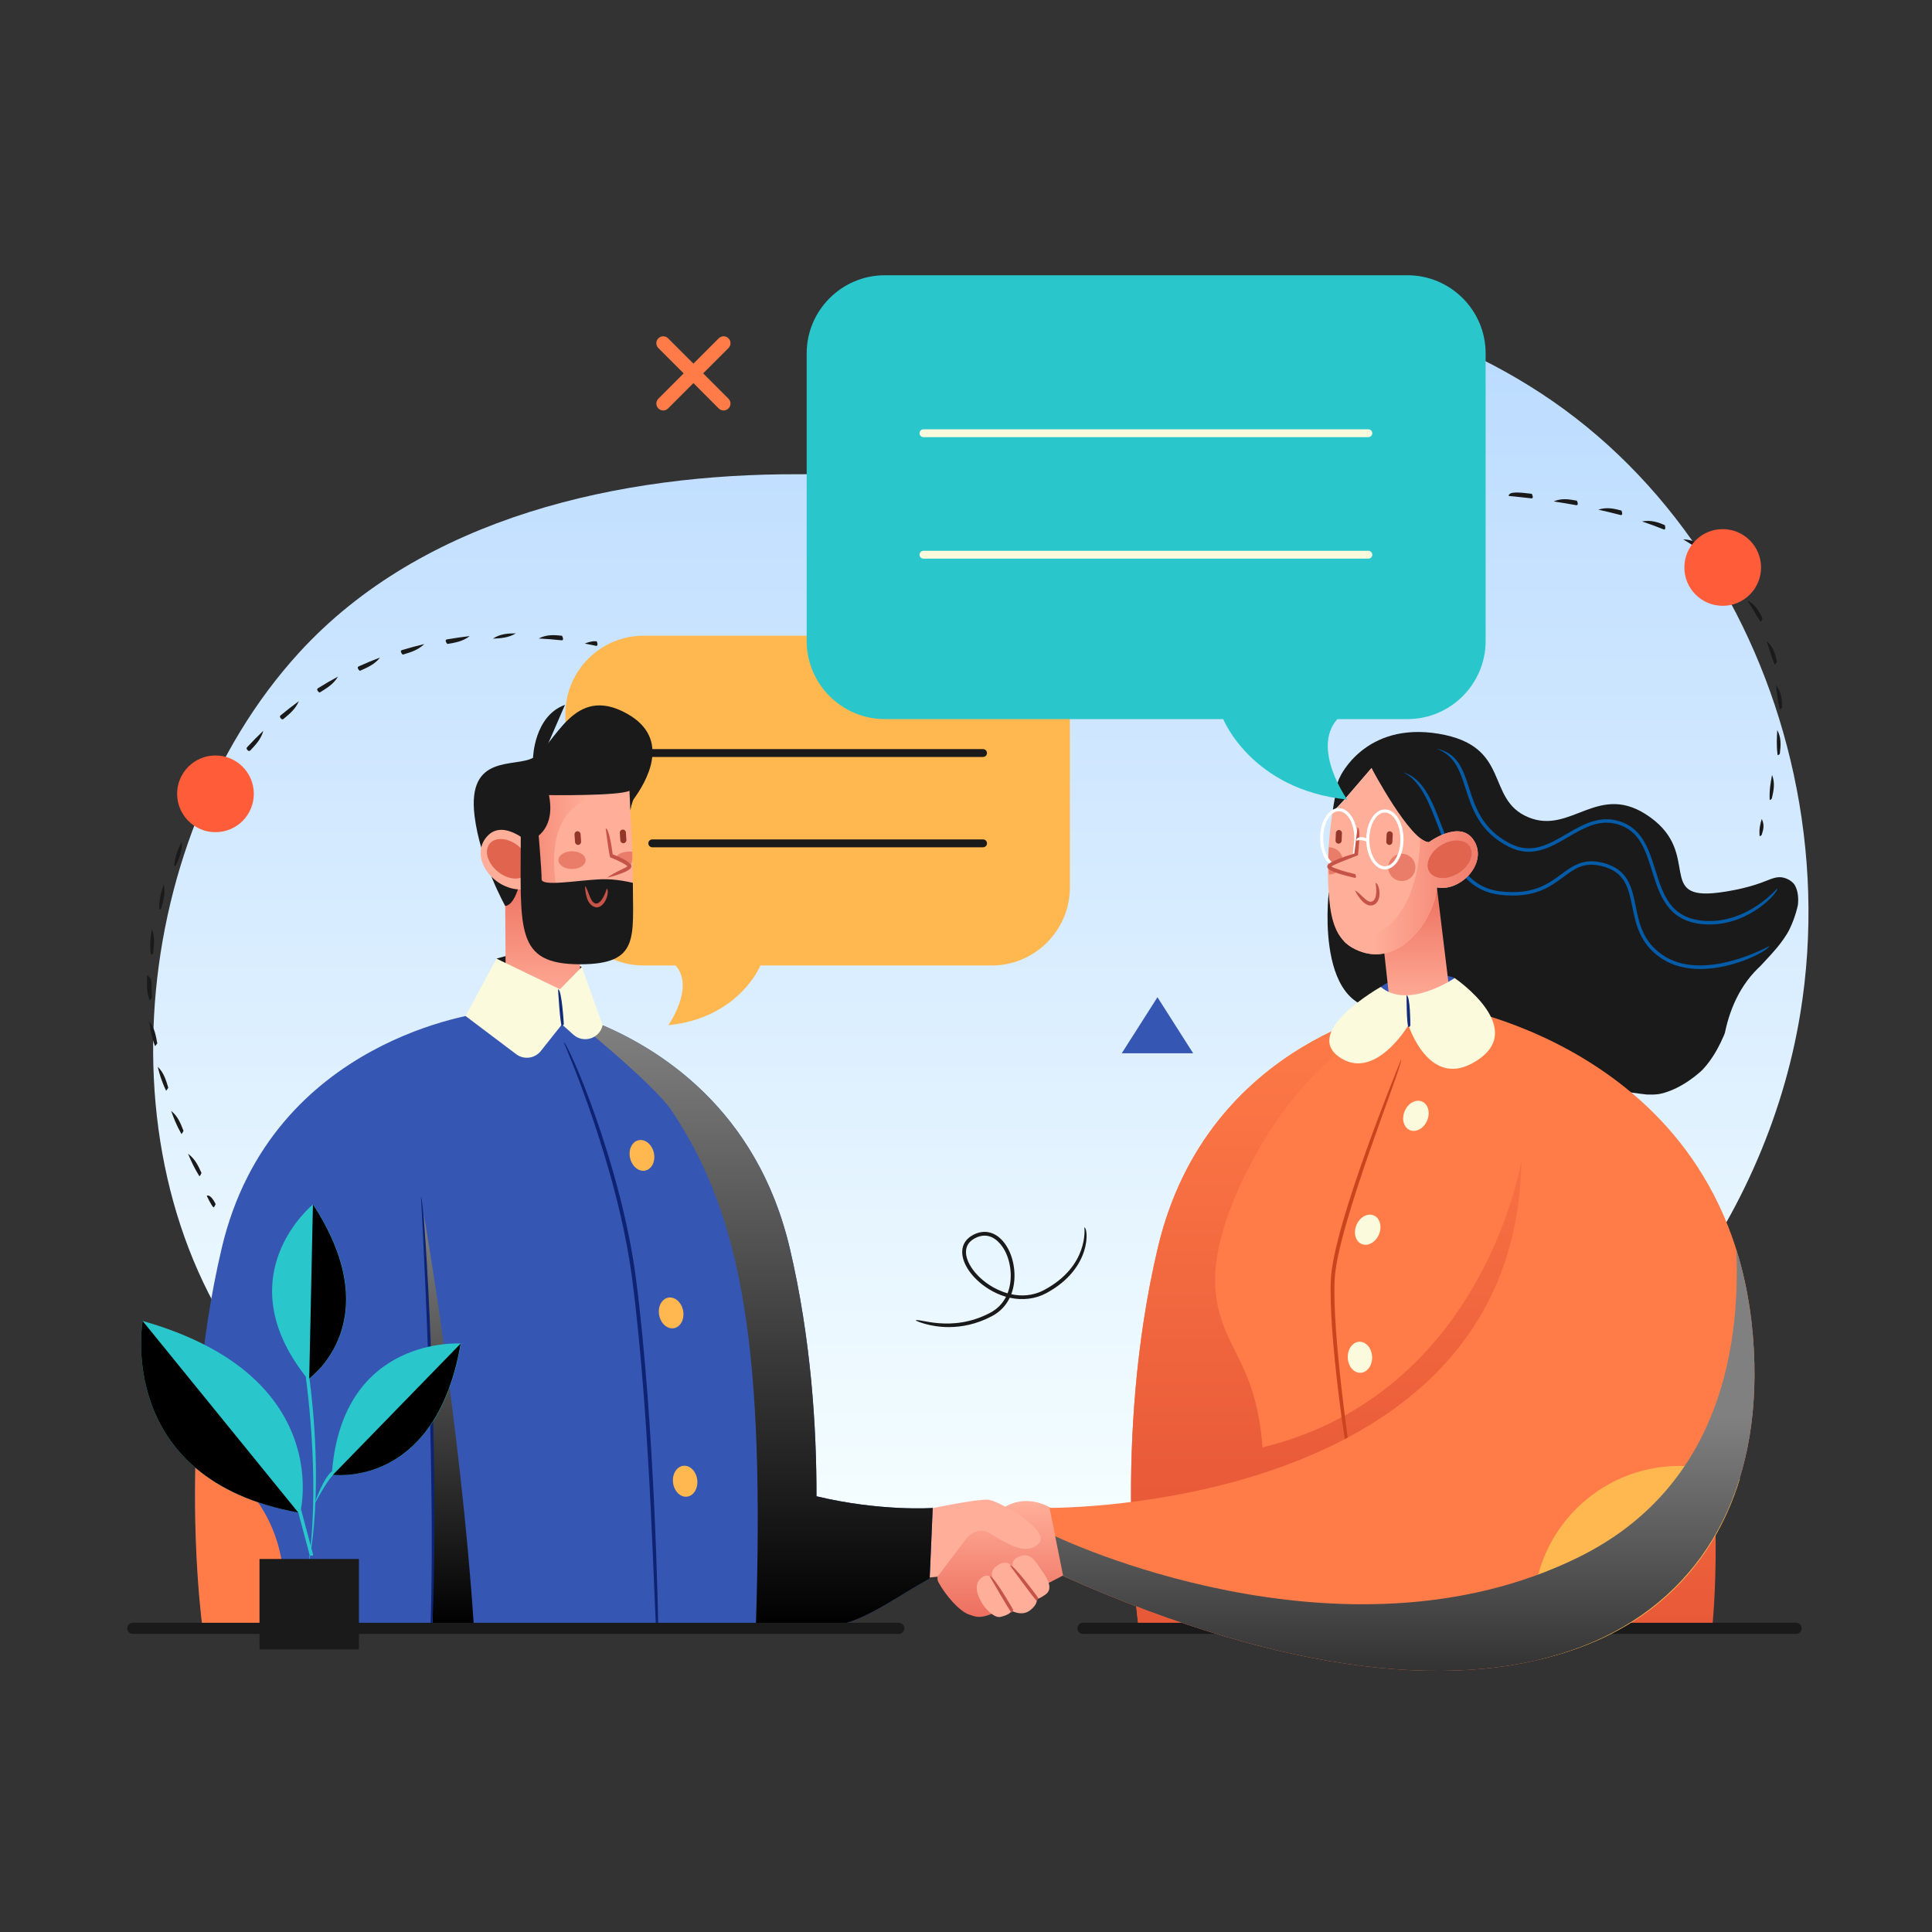 <?xml version="1.0" encoding="utf-8"?>
<!-- Generator: Adobe Illustrator 15.1.0, SVG Export Plug-In . SVG Version: 6.00 Build 0)  -->
<!DOCTYPE svg PUBLIC "-//W3C//DTD SVG 1.1//EN" "http://www.w3.org/Graphics/SVG/1.1/DTD/svg11.dtd">
<svg version="1.1" id="Livello_1" xmlns="http://www.w3.org/2000/svg" xmlns:xlink="http://www.w3.org/1999/xlink" x="0px" y="0px"
	 width="400px" height="400px" viewBox="0 0 400 400" enable-background="new 0 0 400 400" xml:space="preserve">
<rect x="0" y="0" width="400" height="400" fill="#333333" stroke="none"/>
<g>
	
		<linearGradient id="SVGID_1_" gradientUnits="userSpaceOnUse" x1="203.026" y1="74.65" x2="203.026" y2="336.651" gradientTransform="matrix(1 0 0 -1 0.04 399.065)">
		<stop  offset="0" style="stop-color:#F7FFFF"/>
		<stop  offset="1" style="stop-color:#B9DAFF"/>
	</linearGradient>
	<path fill="url(#SVGID_1_)" d="M371.337,160.176c-6.696-30.891-24.068-59.249-49.884-77.125
		c-24.515-16.977-61.783-28.255-89.922-14.453c-13.777,6.756-23.356,21.464-37.996,26.25c-9.072,2.963-18.748,3.37-28.284,3.338
		c-36.602-0.125-77.636,8.744-103.418,37.033c-35.847,39.327-42.055,110.378-5.819,151.567
		c16.672,18.954,40.149,29.701,64.428,34.169c22.711,4.176,45.971,3.507,69.048,3.274c34.967-0.353,71.009,0.123,103.436-13.189
		c41.218-16.919,72.553-56.679,79.822-101.296C375.431,193.293,374.855,176.384,371.337,160.176z"/>
	<path fill="#1A1A1A" d="M275.098,184.831c0,0-3.416,28.717,15.137,23.357c17.181-4.966,0.626-26.588,0.626-26.588L275.098,184.831z
		"/>
	<g>
		<g>
			<defs>
				<path id="SVGID_2_" d="M366.59,181.976c-2.499,1.12-5.945,2.189-10.632,2.809c-13.188,1.735-3.646-7.911-14.307-15.59
					c-10.659-7.677-16.273,3.752-25.247,0c-8.977-3.75-3.361-14.761-18.568-17.285c-15.2-2.524-20.389,8.889-20.389,8.889
					c-0.186,0.372-0.358,0.759-0.499,1.208c-0.726,4.006-0.766,4.259-0.812,4.518c-0.084,0.541-0.118,0.773-0.163,1.013
					c-0.141,0.935,2.597-2.252,2.597-2.252l5.388-6.27c0,0,7.01,16.174,10.816,16.233c1.177,4.233,3.624,6.281,2.369,10.692
					c-1.851,6.513-6.062,10.224-10.588,11.221l1.799,7.2c-0.986,11.145,33.108,20.056,52.779,22.269
					c5.729,0.642,14.812-6.492,15.868-12.159c0.914-4.921,3.067-10.667,7.932-14.877c4.706-4.068,6.703-8.939,7.476-13.046
					C373.035,183.226,369.671,180.592,366.59,181.976z"/>
			</defs>
			<clipPath id="SVGID_3_">
				<use xlink:href="#SVGID_2_"  overflow="visible"/>
			</clipPath>
			<path clip-path="url(#SVGID_3_)" fill="#1A1A1A" d="M366.597,182.008c-0.3,0.11-0.599,0.229-0.896,0.349
				c-3.133,1.229-6.405,1.987-9.742,2.43c-13.188,1.734-3.646-7.911-14.307-15.59c-10.659-7.677-16.273,3.752-25.247,0
				c-8.977-3.75-3.361-14.761-18.568-17.285c-15.2-2.524-20.389,8.889-20.385,8.898c-0.189,0.362-0.362,0.751-0.503,1.199
				c-0.726,4.006-0.766,4.259-0.812,4.518c-0.084,0.541-0.118,0.772-0.163,1.013c-0.141,0.935,2.597-2.252,2.597-2.252l5.388-6.271
				c0,0,7.01,16.175,10.816,16.234c1.177,4.233,3.624,6.281,2.369,10.692c-1.851,6.513-6.062,10.223-10.588,11.221l1.799,7.199
				c-0.401,4.521,4.574,7.777,7.938,9.713c6.04,3.48,12.833,5.691,19.519,7.556c6.312,1.757,12.737,3.146,19.207,4.166
				c3.075,0.484,6.353,1.252,9.437,0.54c3.781-0.873,7.084-3.397,9.382-6.474c2.48-3.336,3.942-7.289,5.033-11.265
				c1.375-5.025,5.782-8.46,9.001-12.345c1.959-2.359,3.669-5.134,4.254-8.182c0.542-2.824-0.069-6.625-3.807-6.459
				C367.729,181.64,367.159,181.803,366.597,182.008z"/>
		</g>
	</g>
	<path fill="#3656B3" d="M285.87,204.328c0,0,2.22-1.963,8.003-2.393c5.779-0.432,7.297,0.56,7.297,0.56s-4.679,4.12-9.26,4.578
		C287.334,207.529,285.87,204.328,285.87,204.328z"/>
	<polygon fill="#1A1A1A" points="102.793,198.471 109.78,196.508 120.456,200.198 116.138,206.887 	"/>
	<g>
		
			<linearGradient id="SVGID_4_" gradientUnits="userSpaceOnUse" x1="208.451" y1="88.291" x2="208.451" y2="64.307" gradientTransform="matrix(1 0 0 -1 0.04 399.065)">
			<stop  offset="0.006" style="stop-color:#FFAF99"/>
			<stop  offset="1" style="stop-color:#ED6F5F"/>
		</linearGradient>
		<path fill="url(#SVGID_4_)" d="M217.687,312.289c0,0-4.625-3.195-9.636-0.307c-5.014,2.894-15.519,12.319-13.771,15.575
			c1.477,2.746,4.456,6.189,6.496,6.766c1.182,0.336,2.395,1.318,7.209-1.577c4.816-2.899,14.912-7.992,14.912-7.992
			L217.687,312.289z"/>
		<path fill="#FFAF99" d="M190.618,312.76c0,0,11.879-2.581,14.129-2.238c2.256,0.345,12.803,6.328,10.35,8.967
			c-2.484,2.669-6.247,0.338-10.354-2.144c-1.494-0.902-3.47-0.271-4.576,1.085l-6.08,8.005l-6.252,0.638L190.618,312.76z"/>
		<path fill="#FFAF99" d="M215.794,325.317c-1.363-1.858-2.326-4.309-5.14-2.881c-1.188,0.604-1.108,1.572-0.905,2.185
			c-0.421-0.722-1.389-1.741-3.208-0.534c-1.49,0.982-1.302,2.034-0.935,2.696c-0.515-0.503-1.378-0.965-2.474-0.076
			c-2.868,2.319,1.817,8.554,3.995,8.054c2.182-0.495,2.306-1.279,2.306-1.279s2.094,1.249,3.823-0.076
			c1.735-1.322,1.376-2.359,1.376-2.359s0.485,0.057,1.897-0.979C217.941,329.026,217.116,327.115,215.794,325.317z"/>
	</g>
	<g>
		<g>
			<defs>
				<path id="SVGID_5_" d="M169.042,309.788c0-0.847-0.005-1.704-0.009-2.577c-0.011-1.04-0.019-1.889-0.04-2.752
					c-0.021-1.161-0.046-2.015-0.068-2.885c-0.039-1.237-0.072-2.104-0.106-2.979c-0.061-1.302-0.102-2.189-0.149-3.089
					c-0.073-1.319-0.13-2.241-0.197-3.17c-0.084-1.307-0.16-2.271-0.239-3.249c-0.103-1.242-0.195-2.264-0.289-3.298
					c-0.1-1.047-0.211-2.08-0.328-3.125c-0.135-1.265-0.257-2.271-0.382-3.284c-0.172-1.375-0.307-2.367-0.447-3.366
					c-0.204-1.454-0.355-2.446-0.512-3.441c-0.238-1.489-0.404-2.491-0.582-3.499c-0.269-1.485-0.455-2.511-0.654-3.532
					c-0.286-1.454-0.505-2.512-0.73-3.572c-0.293-1.36-0.544-2.478-0.808-3.589c-0.19-0.819-0.397-1.62-0.612-2.413
					c-0.359-1.276-0.529-1.843-0.701-2.407c-0.441-1.414-0.679-2.126-0.924-2.825c-0.295-0.834-0.567-1.549-0.844-2.258
					c-0.461-1.144-0.675-1.647-0.886-2.148c-0.552-1.242-0.829-1.851-1.119-2.446c-0.398-0.827-0.721-1.464-1.05-2.087
					c-0.544-1.012-0.793-1.458-1.046-1.898c-0.633-1.096-0.946-1.609-1.262-2.114c-0.496-0.796-0.863-1.358-1.234-1.907
					c-0.609-0.889-0.891-1.281-1.168-1.671c-0.701-0.955-1.035-1.396-1.371-1.824c-0.577-0.734-0.976-1.226-1.381-1.705
					c-0.659-0.771-0.956-1.118-1.263-1.456c-0.744-0.827-1.093-1.201-1.447-1.571c-0.635-0.66-1.055-1.085-1.483-1.504
					c-0.68-0.651-1.007-0.958-1.331-1.26c-0.765-0.702-1.135-1.031-1.507-1.35c-0.646-0.56-1.09-0.931-1.531-1.291
					c-0.672-0.541-1.019-0.816-1.365-1.079c-0.76-0.583-1.146-0.871-1.532-1.148c-0.637-0.463-1.087-0.781-1.541-1.093
					c-0.626-0.423-0.999-0.671-1.37-0.911c-0.731-0.469-1.133-0.724-1.542-0.976c-0.57-0.351-1.029-0.622-1.487-0.89
					c-0.551-0.313-0.946-0.54-1.345-0.757c-0.666-0.366-1.093-0.591-1.508-0.812c-0.488-0.255-0.951-0.481-1.401-0.709
					c-0.443-0.217-0.866-0.423-1.29-0.618c-1.445-0.675-2.714-1.216-3.912-1.695c-6.616-2.635-11.3-3.368-11.3-3.368v5.212
					l-4.892-1.74l-6.688-1.971c0,0-43.952,4.986-54.258,48.693c-9.427,40.003-3.959,78.355-3.959,78.355h6.875h18.683h52.4h1.031
					h46.523c0.04-0.301,4.856-0.036,6.414-0.372c5.928-1.278,12.43-6.187,18.601-9.551l0.63-14.598
					C193.109,312.215,182.3,312.969,169.042,309.788z"/>
			</defs>
			<clipPath id="SVGID_6_">
				<use xlink:href="#SVGID_5_"  overflow="visible"/>
			</clipPath>
			<path clip-path="url(#SVGID_6_)" fill="#3656B3" d="M169.042,309.788c0-0.847-0.005-1.704-0.009-2.577
				c-0.011-1.04-0.019-1.889-0.04-2.752c-0.021-1.161-0.046-2.015-0.068-2.885c-0.039-1.237-0.072-2.104-0.106-2.979
				c-0.061-1.302-0.102-2.189-0.149-3.089c-0.073-1.319-0.13-2.241-0.197-3.17c-0.084-1.307-0.16-2.271-0.239-3.249
				c-0.103-1.242-0.195-2.264-0.289-3.298c-0.1-1.047-0.211-2.08-0.328-3.125c-0.135-1.265-0.257-2.271-0.382-3.284
				c-0.172-1.375-0.307-2.367-0.447-3.366c-0.204-1.454-0.355-2.446-0.512-3.441c-0.238-1.489-0.404-2.491-0.582-3.499
				c-0.269-1.485-0.455-2.511-0.654-3.532c-0.286-1.454-0.505-2.512-0.73-3.572c-0.293-1.36-0.544-2.478-0.808-3.589
				c-0.19-0.819-0.397-1.62-0.612-2.413c-0.359-1.276-0.529-1.843-0.701-2.407c-0.441-1.414-0.679-2.126-0.924-2.825
				c-0.295-0.834-0.567-1.549-0.844-2.258c-0.461-1.144-0.675-1.647-0.886-2.148c-0.552-1.242-0.829-1.851-1.119-2.446
				c-0.398-0.827-0.721-1.464-1.05-2.087c-0.544-1.012-0.793-1.458-1.046-1.898c-0.633-1.096-0.946-1.609-1.262-2.114
				c-0.496-0.796-0.863-1.358-1.234-1.907c-0.609-0.889-0.891-1.281-1.168-1.671c-0.701-0.955-1.035-1.396-1.371-1.824
				c-0.577-0.734-0.976-1.226-1.381-1.705c-0.659-0.771-0.956-1.118-1.263-1.456c-0.744-0.827-1.093-1.201-1.447-1.571
				c-0.635-0.66-1.055-1.085-1.483-1.504c-0.68-0.651-1.007-0.958-1.331-1.26c-0.765-0.702-1.135-1.031-1.507-1.35
				c-0.646-0.56-1.09-0.931-1.531-1.291c-0.672-0.541-1.019-0.816-1.365-1.079c-0.76-0.583-1.146-0.871-1.532-1.148
				c-0.637-0.463-1.087-0.781-1.541-1.093c-0.626-0.423-0.999-0.671-1.37-0.911c-0.731-0.469-1.133-0.724-1.542-0.976
				c-0.57-0.351-1.029-0.622-1.487-0.89c-0.551-0.313-0.946-0.54-1.345-0.757c-0.666-0.366-1.093-0.591-1.508-0.812
				c-0.488-0.255-0.951-0.481-1.401-0.709c-0.443-0.217-0.866-0.423-1.29-0.618c-1.445-0.675-2.714-1.216-3.912-1.695
				c-6.616-2.635-11.3-3.368-11.3-3.368v5.212l-4.892-1.74l-6.688-1.971c0,0-43.952,4.986-54.258,48.693
				c-9.427,40.003-3.959,78.355-3.959,78.355h6.875h18.683h52.4h1.031h46.523c0.04-0.301,4.856-0.036,6.414-0.372
				c5.928-1.278,12.43-6.187,18.601-9.551l0.63-14.598C193.109,312.215,182.3,312.969,169.042,309.788z"/>
		</g>
	</g>
	<rect x="180.851" y="133.601" fill="#E0A0AA" width="24.239" height="16.709"/>
	<g>
		<path fill="#FFB850" d="M205.361,131.616h-72.145c-8.882,0-16.15,7.268-16.15,16.15v35.97c0,8.884,7.268,16.155,16.15,16.155
			h6.659c4.043,4.547-1.515,12.373-1.515,12.373c14.715-1.516,19.076-12.373,19.076-12.373h47.926
			c8.883,0,16.148-7.271,16.148-16.155v-35.97C221.512,138.884,214.246,131.616,205.361,131.616z"/>
		<g>
			<path fill="#1A1A1A" d="M203.532,156.723h-68.486c-0.449,0-0.815-0.361-0.815-0.812c0-0.449,0.366-0.814,0.815-0.814h68.486
				c0.451,0,0.814,0.365,0.814,0.814C204.347,156.362,203.983,156.723,203.532,156.723z"/>
		</g>
		<g>
			<path fill="#1A1A1A" d="M203.532,175.419h-68.486c-0.449,0-0.815-0.363-0.815-0.815c0-0.448,0.366-0.812,0.815-0.812h68.486
				c0.451,0,0.814,0.364,0.814,0.812C204.347,175.056,203.983,175.419,203.532,175.419z"/>
		</g>
	</g>
	<path fill="#FF7C48" d="M295.964,212.253l-4.515-4.041c0,0-41.45,6.493-51.749,50.196c-9.427,40.005-3.962,78.356-3.962,78.356
		h46.522h1.032h71.079C354.372,336.765,361.267,224.436,295.964,212.253z"/>
	
		<linearGradient id="SVGID_7_" gradientUnits="userSpaceOnUse" x1="293.111" y1="190.384" x2="293.111" y2="215.357" gradientTransform="matrix(1 0 0 -1 0.04 399.065)">
		<stop  offset="0.006" style="stop-color:#FFAF99"/>
		<stop  offset="1" style="stop-color:#ED6F5F"/>
	</linearGradient>
	<path fill="url(#SVGID_7_)" d="M286.166,193.33l1.543,14.028c0,0-0.756,2.476,5.973,0.652c6.732-1.823,6.454-2.524,6.454-2.524
		l-2.647-21.778L286.166,193.33z"/>
	
		<linearGradient id="SVGID_8_" gradientUnits="userSpaceOnUse" x1="277.602" y1="193.488" x2="277.602" y2="64.936" gradientTransform="matrix(1 0 0 -1 0.04 399.065)">
		<stop  offset="0" style="stop-color:#FF7C48"/>
		<stop  offset="0.828" style="stop-color:#E85938"/>
	</linearGradient>
	<path fill="url(#SVGID_8_)" d="M314.986,240.284c0,0-7.684,48.172-53.593,59.379c-1.326-17.538-8.056-20.119-9.611-31.245
		c-1.783-12.777,7.864-30.029,13.869-38.236c11.446-15.635,25.797-21.97,25.797-21.97s-41.45,6.492-51.748,50.196
		c-9.428,40.005-3.964,78.355-3.964,78.355h25.554c0,0,0.007-6.742,0.09-14.943c2.112,0.57,3.479,0.88,3.479,0.88
		s41.406-30.308,42.394-30.706c0.992-0.397,13.868-24.765,13.868-24.765L314.986,240.284z"/>
	
		<linearGradient id="SVGID_9_" gradientUnits="userSpaceOnUse" x1="340.26" y1="158.051" x2="340.26" y2="62.3" gradientTransform="matrix(1 0 0 -1 0.04 399.065)">
		<stop  offset="0.194" style="stop-color:#FF7C48"/>
		<stop  offset="0.994" style="stop-color:#E85938"/>
	</linearGradient>
	<path fill="url(#SVGID_9_)" d="M345.45,260.396c-2.613-6.804-5.895-13.381-10.016-19.383c-1.457,3.639-2.713,7.556-3.71,11.785
		c-8.46,35.892-6.445,70.619-5.181,83.966h27.979c0,0,3.02-28.132-3.536-57.727c-2.28-4.68-4.559-8.567-5.427-14.78
		C345.394,263.06,345.373,261.762,345.45,260.396z"/>
	<g>
		<path fill="#CA441E" d="M279.292,302.69c-0.431-0.595-4.319-26.457-3.747-37.86c0.579-11.426,13.985-44.105,14.552-45.493
			c0.586,0.638-13.2,34.243-13.77,45.539c-0.566,11.315,3.311,37.102,3.351,37.358C279.331,302.686,279.31,302.69,279.292,302.69z"
			/>
	</g>
	
		<linearGradient id="SVGID_10_" gradientUnits="userSpaceOnUse" x1="112.289" y1="190.412" x2="112.289" y2="218.017" gradientTransform="matrix(1 0 0 -1 0.04 399.065)">
		<stop  offset="0.006" style="stop-color:#FFAF99"/>
		<stop  offset="1" style="stop-color:#ED6F5F"/>
	</linearGradient>
	<path fill="url(#SVGID_10_)" d="M120.092,193v14.192c0,0-2.199,2.642-8.932,0.819c-6.395-1.731-6.46-2.45-6.453-2.519
		c0.002-0.011-0.143-24.445-0.143-24.445L120.092,193z"/>
	<path fill="#FFAF99" d="M109.002,174.367c1.582-13.558,11.884-15.35,11.884-15.35l9.438,4.702
		c0.246,8.824,2.397,29.465-2.313,32.475c-2.687,1.719-7.747,1.547-10.833,1.463c-7.442-0.199-8.86-13.724-8.939-14.116
		L109.002,174.367z"/>
	<path fill="#93372B" d="M129.102,174.579c0.345-0.024,0.608-0.327,0.586-0.675l-0.104-1.562c-0.024-0.349-0.331-0.609-0.674-0.586
		c-0.352,0.024-0.612,0.327-0.589,0.673l0.107,1.561C128.452,174.337,128.754,174.602,129.102,174.579z"/>
	<path fill="#93372B" d="M119.724,174.928c0.347-0.023,0.609-0.326,0.587-0.674l-0.107-1.562c-0.022-0.345-0.327-0.609-0.674-0.585
		c-0.346,0.023-0.61,0.328-0.584,0.671l0.107,1.562C119.076,174.688,119.378,174.952,119.724,174.928z"/>
	<g>
		
			<linearGradient id="SVGID_11_" gradientUnits="userSpaceOnUse" x1="156.273" y1="187.511" x2="156.273" y2="62.237" gradientTransform="matrix(1 0 0 -1 0.04 399.065)">
			<stop  offset="0.006" style="stop-color:#808080"/>
			<stop  offset="1" style="stop-color:#000000"/>
		</linearGradient>
		<path fill="url(#SVGID_11_)" d="M169.042,309.788c0.028-14.249-1.116-32.645-5.541-51.406
			c-6.84-29.02-27.404-41.626-40.458-46.828l-3.528,0.104c0,0,15.806,12.742,19.544,18.297
			c15.01,22.324,19.223,50.739,17.444,106.601c0,0,13.127,0.725,17.376-0.191c5.928-1.279,12.43-6.186,18.6-9.551l0.63-14.602
			C193.109,312.212,182.3,312.969,169.042,309.788z"/>
	</g>
	<g>
		<path fill="#1A1A1A" d="M371.862,338.286h-147.65c-0.638,0-1.149-0.515-1.149-1.153c0-0.636,0.512-1.151,1.149-1.151h147.65
			c0.638,0,1.149,0.516,1.149,1.151C373.012,337.771,372.5,338.286,371.862,338.286z"/>
	</g>
	<path fill="#FBFADC" d="M120.456,200.198l-4.523,4.617l-13.14-6.343l-6.4,11.886l10.468,7.895c1.598,1.201,3.87,0.913,5.11-0.652
		l4.372-5.502l2.361,2.11c2.102,1.883,5.45,0.812,6.067-1.944L120.456,200.198z"/>
	<g>
		
			<linearGradient id="SVGID_12_" gradientUnits="userSpaceOnUse" x1="92.876" y1="147.599" x2="92.876" y2="62.7" gradientTransform="matrix(1 0 0 -1 0.04 399.065)">
			<stop  offset="0.006" style="stop-color:#808080"/>
			<stop  offset="1" style="stop-color:#000000"/>
		</linearGradient>
		<path fill="url(#SVGID_12_)" d="M87.748,251.466c0,0,7.597,43.514,10.337,84.898h-8.509
			C89.574,281.467,87.748,251.466,87.748,251.466z"/>
	</g>
	<g>
		<path fill="#0E2371" d="M89.131,336.76c1.174-34.646-1.945-88.41-1.975-88.95c0.817,0.492,3.937,54.301,2.367,88.572
			C89.515,336.592,89.341,336.76,89.131,336.76z"/>
	</g>
	<g>
		<path fill="#045BA8" d="M352.015,200.624c-2.843,0-5.71-0.611-8.194-2.311c-4.321-2.949-5.144-7.002-5.874-10.579
			c-0.789-3.874-1.471-7.22-6.314-8.42c-3.681-0.909-5.566,0.496-7.965,2.269c-2.832,2.097-6.051,4.473-13.088,3.676
			c-7.728-0.877-10.338-7.68-12.869-14.258c-1.845-4.815-3.592-9.365-7.231-11.124c4.205,1.238,5.996,5.917,7.9,10.864
			c2.449,6.38,4.983,12.979,12.285,13.812c6.743,0.763,9.85-1.523,12.575-3.545c2.354-1.739,4.598-3.37,8.561-2.386
			c5.284,1.306,6.041,5.028,6.844,8.972c0.735,3.609,1.495,7.345,5.583,10.133c8.383,5.739,21.93-1.782,22.07-1.861
			C366.234,196.716,359.195,200.624,352.015,200.624z"/>
	</g>
	<path fill="#FFAF99" d="M305.028,173.822c-2.895-4.151-9.182,0.543-9.182,0.543c-3.809-0.058-11.889-15.349-11.889-15.349
		l-5.388,6.271c0,0-2.737,3.186-2.737,3.189c-0.806,5.38-1.137,10.925-0.735,16.354c0.297,4.027,0.863,9.017,4.717,11.277
		c8.065,4.738,15.264-2.898,17.33-10.164c0.109-0.385,0.265-1.845,0.346-2.235C302.277,184.786,308.347,178.591,305.028,173.822z"/>
	<g>
		<path fill="#C65347" d="M283.783,187.48c-1.686,0-3.088-2.778-3.254-3.123c1.093,0.455,2.45,2.67,3.493,2.298
			c1.193-0.394,0.954-2.917,0.761-3.852c0.801,0.006,1.583,3.906-0.521,4.598C284.104,187.453,283.942,187.48,283.783,187.48z"/>
	</g>
	<path fill="#93372B" d="M277.11,174.67c-0.346-0.015-0.614-0.312-0.601-0.661l0.07-1.561c0.012-0.35,0.313-0.621,0.661-0.607
		c0.349,0.019,0.616,0.316,0.599,0.663l-0.068,1.563C277.755,174.413,277.457,174.686,277.11,174.67z"/>
	<path fill="#93372B" d="M287.621,174.935c-0.349-0.017-0.619-0.315-0.604-0.66l0.07-1.562c0.016-0.351,0.313-0.622,0.66-0.603
		c0.348,0.014,0.618,0.312,0.604,0.658l-0.077,1.563C288.267,174.679,287.969,174.952,287.621,174.935z"/>
	<circle fill="#EA7D6A" cx="290.235" cy="179.582" r="2.819"/>
	<path fill="#EA7D6A" d="M277.267,180.131c-0.519,0.566-1.257,0.916-2.08,0.916c-0.25-1.892-0.191-3.788-0.074-5.626
		c1.499-0.009,2.678,1.05,2.865,2.424l-2.953,1.464L277.267,180.131z"/>
	<g>
		<path fill="#045BA8" d="M353.958,191.406c-0.476,0-0.955-0.019-1.444-0.065c-7.231-0.66-8.882-5.926-10.478-11.016
			c-1.258-4.021-2.45-7.82-6.256-9.359c-4.193-1.692-7.551,0.268-11.115,2.343c-3.714,2.168-7.562,4.411-12.312,1.992
			c-6.033-3.081-7.563-7.824-8.905-12.011c-1.188-3.687-2.213-6.867-6.019-8.276c4.377,0.858,5.501,4.356,6.695,8.059
			c1.305,4.051,2.788,8.646,8.554,11.587c4.407,2.249,7.913,0.2,11.632-1.969c3.551-2.067,7.221-4.214,11.735-2.385
			c4.117,1.663,5.415,5.801,6.671,9.805c1.601,5.092,3.105,9.902,9.862,10.52c8.967,0.813,15.313-6.626,15.377-6.701
			C368.438,184.463,362.508,191.406,353.958,191.406z"/>
	</g>
	<g>
		<g>
			<path fill="#1A1A1A" d="M44.212,249.969c-0.43-0.274-1.402-2.399-1.402-2.399c0.863-0.396,1.836,1.73,1.836,1.73
				C44.345,249.954,44.281,249.969,44.212,249.969z"/>
		</g>
		<g>
			<path fill="#1A1A1A" d="M41.278,243.518c-1.073-1.707-1.717-3.163-2.347-4.643c1.499,1.101,2.14,2.548,2.782,3.974
				C41.409,243.505,41.341,243.518,41.278,243.518z M37.554,234.765c-1.057-1.858-1.606-3.32-2.12-4.768
				c1.401,1.12,1.948,2.574,2.558,4.121C37.669,234.757,37.612,234.765,37.554,234.765z M34.389,225.802
				c-0.934-1.901-1.365-3.449-1.735-4.94c1.29,1.246,1.714,2.782,2.186,4.328C34.48,225.796,34.436,225.802,34.389,225.802z
				 M32.098,216.577c-0.763-1.977-1.006-3.567-1.191-5.113c1.123,1.412,1.363,2.984,1.659,4.552
				C32.154,216.575,32.128,216.577,32.098,216.577z M30.981,207.138c-0.523-1.462-0.542-2.483-0.551-3.507
				c0-0.576,0.01-1.153,0.024-1.734c0.932,0.598,0.927,1.168,0.927,1.734c0,1.011,0.024,2.015,0.075,3.011
				C30.996,207.138,30.989,207.138,30.981,207.138z M31.247,197.643c-0.303-2.114-0.072-3.71,0.212-5.27
				c0.651,1.708,0.421,3.277,0.256,4.845C31.692,197.462,31.486,197.643,31.247,197.643z M32.968,188.299
				c-0.056-2.124,0.415-3.666,0.936-5.176c0.383,1.799-0.082,3.316-0.48,4.823C33.369,188.159,33.18,188.299,32.968,188.299z
				 M36.053,179.309c0.171-2.091,0.848-3.548,1.571-5.001c0.131,1.854-0.537,3.3-1.137,4.714
				C36.417,179.199,36.234,179.309,36.053,179.309z M40.301,170.808c-0.462-0.192-0.541-0.483-0.412-0.712
				c0.782-1.348,1.625-2.721,2.503-4.075c-0.08,1.854-0.913,3.213-1.681,4.551C40.621,170.723,40.464,170.808,40.301,170.808z
				 M45.486,162.837c-0.49-0.244-0.537-0.541-0.382-0.751c0.944-1.301,1.925-2.575,2.919-3.784c-0.246,1.797-1.22,3.053-2.155,4.342
				C45.776,162.768,45.632,162.837,45.486,162.837z M51.514,155.493c-0.519-0.302-0.529-0.603-0.351-0.795
				c1.082-1.166,2.21-2.311,3.362-3.404c-0.484,1.767-1.603,2.896-2.665,4.048C51.763,155.442,51.639,155.493,51.514,155.493z
				 M58.402,148.949c-0.533-0.371-0.507-0.67-0.304-0.837c1.208-1.008,2.477-1.996,3.772-2.94c-0.722,1.699-1.977,2.673-3.164,3.668
				C58.617,148.914,58.509,148.949,58.402,148.949z M66.09,143.365c-0.54-0.442-0.475-0.737-0.252-0.876
				c1.354-0.849,2.748-1.66,4.136-2.405c-0.921,1.571-2.299,2.368-3.635,3.208C66.262,143.339,66.175,143.365,66.09,143.365z
				 M74.464,138.872c-0.541-0.517-0.435-0.799-0.2-0.905c1.458-0.663,2.946-1.277,4.425-1.833c-1.125,1.435-2.596,2.042-4.032,2.694
				C74.592,138.857,74.525,138.872,74.464,138.872z M83.358,135.522c-0.533-0.588-0.393-0.85-0.14-0.927
				c1.497-0.451,3.051-0.874,4.62-1.25c-1.332,1.294-2.865,1.708-4.344,2.159C83.447,135.516,83.399,135.522,83.358,135.522z
				 M92.607,133.323c-0.514-0.649-0.34-0.893-0.081-0.941c1.553-0.271,3.144-0.502,4.731-0.686c-1.46,1.125-3.032,1.351-4.572,1.619
				C92.661,133.322,92.631,133.323,92.607,133.323z M116.302,132.57c-1.578-0.172-3.168-0.296-4.766-0.377
				c1.666-0.868,3.275-0.736,4.818-0.568C116.746,132.388,116.544,132.57,116.302,132.57z M102.05,132.231
				c1.539-1.04,3.149-1.089,4.755-1.097c-1.585,0.954-3.175,1.002-4.725,1.094C102.069,132.231,102.059,132.231,102.05,132.231z"/>
		</g>
		<g>
			<path fill="#1A1A1A" d="M123.44,133.722c-0.125-0.014-0.93-0.217-2.372-0.475c1.641-0.669,2.453-0.466,2.485-0.457
				C123.845,133.579,123.651,133.722,123.44,133.722z"/>
		</g>
	</g>
	<path fill="#FF5C3A" d="M52.511,163.55c0.445,4.363-2.733,8.26-7.092,8.703c-4.366,0.446-8.265-2.733-8.71-7.096
		c-0.441-4.364,2.736-8.26,7.1-8.705C48.175,156.008,52.069,159.187,52.511,163.55z"/>
	<g>
		<path fill="#1A1A1A" d="M364.312,173.105c-0.142-1.586,0.152-2.561,0.438-3.548c0.625,1.255,0.323,2.244,0.013,3.218
			C364.699,172.974,364.516,173.105,364.312,173.105z M366.395,165.605c-0.098-2.128,0.218-3.673,0.488-5.164
			c0.662,1.674,0.338,3.233-0.027,4.799C366.804,165.456,366.609,165.605,366.395,165.605z M368.04,156.342
			c-0.284-2.089-0.154-3.656-0.076-5.186c0.867,1.6,0.732,3.188,0.548,4.77C368.481,156.163,368.281,156.342,368.04,156.342z
			 M368.5,146.953c-0.512-2.067-0.62-3.629-0.786-5.115c1.109,1.406,1.22,3.001,1.26,4.628
			C368.51,146.953,368.504,146.953,368.5,146.953z M367.444,137.615c-0.787-1.904-1.191-3.414-1.67-4.868
			c1.39,1.189,1.8,2.733,2.134,4.298C367.506,137.609,367.476,137.615,367.444,137.615z M364.486,128.708
			c-1.091-1.681-1.839-3.053-2.659-4.348c1.642,0.822,2.411,2.228,3.089,3.673C364.623,128.693,364.554,128.708,364.486,128.708z
			 M359.467,120.779c-1.339-1.348-2.409-2.489-3.539-3.552c1.812,0.404,2.904,1.57,3.903,2.776
			C359.684,120.742,359.572,120.779,359.467,120.779z M352.645,114.34c-1.512-1.005-2.815-1.87-4.16-2.668
			c1.854,0,3.185,0.884,4.44,1.813C352.929,114.271,352.787,114.34,352.645,114.34z M344.518,109.638
			c-1.509-0.603-2.979-1.152-4.561-1.678c1.906-0.365,3.402,0.196,4.744,0.77C344.877,109.531,344.701,109.638,344.518,109.638z
			 M335.595,106.645c-1.59-0.406-3.121-0.782-4.681-1.126c1.773-0.578,3.322-0.205,4.801,0.193
			C335.994,106.502,335.804,106.645,335.595,106.645z M326.394,104.601c-1.71-0.309-3.269-0.564-4.719-0.785
			c1.604-0.716,3.173-0.458,4.804-0.153C326.821,104.44,326.617,104.601,326.394,104.601z M317.078,103.182
			c-2.896-0.351-4.721-0.497-4.733-0.5c0.091-0.941,1.932-0.793,4.789-0.445C317.521,103.005,317.313,103.182,317.078,103.182z"/>
	</g>
	<circle fill="#FF5C3A" cx="356.668" cy="117.488" r="7.939"/>
	<g>
		<path fill="#FFFFFF" d="M286.722,180.001c-2.122,0-3.86-2.789-3.86-6.21c0-3.426,1.738-6.211,3.86-6.211
			c2.169,0,3.863,2.73,3.863,6.211C290.585,177.212,288.854,180.001,286.722,180.001z M286.722,168.228
			c-1.769,0-3.212,2.496-3.212,5.564c0,3.067,1.443,5.563,3.212,5.563c1.774,0,3.217-2.494,3.217-5.563
			C289.938,170.723,288.496,168.228,286.722,168.228z"/>
	</g>
	<g>
		<path fill="#FFFFFF" d="M275.649,179.234c-1.413-0.965-2.335-3.211-2.335-5.713c0-3.425,1.734-6.212,3.86-6.212
			c2.131,0,3.865,2.787,3.865,6.212c0,1.531-0.345,2.999-0.973,4.132c0.007-1.352,0.326-2.706,0.326-4.132
			c0-3.066-1.445-5.564-3.219-5.564c-1.771,0-3.213,2.499-3.213,5.564c0,2.259,0.827,4.341,2.057,5.18L275.649,179.234z"/>
	</g>
	<g>
		<path fill="#C65347" d="M280.526,181.756c-5.732-1.295-5.732-2.062-5.732-2.352c0-0.252,0-1.012,5.609-2.679l0.66-5.416
			c0.779,0.095,0.087,5.766,0.087,5.766c-2.455,0.966-4.929,1.868-5.498,2.323c0.563,0.411,2.907,1.117,4.959,1.583
			C280.865,181.635,280.704,181.756,280.526,181.756z"/>
	</g>
	<g>
		<path fill="#FFFFFF" d="M283.187,174.346c-1.478-0.702-2.287-0.294-2.321-0.275c-0.262-0.592,0.83-1.162,2.467-0.34
			C283.417,174.28,283.303,174.346,283.187,174.346z"/>
	</g>
	<path fill="#1A1A1A" d="M110.362,156.893c0,0,0.21-8.671,6.614-10.961l-5.332,12.272L110.362,156.893z"/>
	<path fill="#FF7B48" d="M145.583,77.303l5.243-5.241c0.555-0.559,0.555-1.465,0-2.02c-0.559-0.555-1.462-0.555-2.021,0
		l-5.239,5.242l-5.244-5.242c-0.557-0.555-1.461-0.555-2.017,0c-0.555,0.555-0.555,1.46,0,2.02l5.241,5.241l-5.241,5.242
		c-0.555,0.556-0.555,1.458,0,2.018c0.28,0.279,0.645,0.419,1.01,0.419c0.364,0,0.73-0.14,1.006-0.419l5.244-5.243l5.239,5.243
		c0.28,0.279,0.644,0.419,1.011,0.419c0.368,0,0.73-0.14,1.009-0.419c0.555-0.559,0.555-1.461,0-2.018L145.583,77.303z"/>
	<polygon fill="#3656B3" points="239.639,206.464 232.247,218.069 247.03,218.069 	"/>
	
		<linearGradient id="SVGID_13_" gradientUnits="userSpaceOnUse" x1="283.777" y1="214.223" x2="311.527" y2="214.223" gradientTransform="matrix(1 0 0 -1 0.04 399.065)">
		<stop  offset="0.006" style="stop-color:#FFAF99"/>
		<stop  offset="1" style="stop-color:#ED6F5F"/>
	</linearGradient>
	<path fill="url(#SVGID_13_)" d="M295.847,174.367c-0.532-0.009-1.146-0.321-1.806-0.836c-0.122,6.21-1.853,21.208-15.813,21.311
		c0.455,0.48,0.977,0.911,1.585,1.267c8.065,4.737,15.265-2.898,17.33-10.164c0.109-0.385,0.265-1.845,0.345-2.235
		c4.789,1.078,10.858-5.118,7.541-9.886C302.134,169.671,295.847,174.367,295.847,174.367z"/>
	<path fill="#E0644E" d="M304.337,175.306c0.987,1.594-0.093,4.056-2.41,5.488c-2.316,1.434-4.999,1.299-5.985-0.296
		c-0.99-1.601,0.088-4.057,2.407-5.491C300.67,173.571,303.348,173.705,304.337,175.306z"/>
	
		<linearGradient id="SVGID_14_" gradientUnits="userSpaceOnUse" x1="121.957" y1="223.677" x2="101.206" y2="223.677" gradientTransform="matrix(1 0 0 -1 0.04 399.065)">
		<stop  offset="0.006" style="stop-color:#FFAF99"/>
		<stop  offset="1" style="stop-color:#ED6F5F"/>
	</linearGradient>
	<path fill="url(#SVGID_14_)" d="M128.216,164.349c-0.044-0.345-0.091-0.675-0.136-0.991l-7.976-5.07
		c0,0-10.302,1.832-11.884,15.678l-0.755,9.285c0.101,0.77,10.457,20.7,7.574-0.463C112.59,164.824,124.543,164.145,128.216,164.349
		z"/>
	<path fill="#1A1A1A" d="M109.002,174.367c0,0,6.336-1.414,4.653-9.748c0,0,14.442,0.205,16.669-0.899l0.176,4.058
		c0,0,0.356-1.848,0.736-2.376c2.428-3.367,7.968-12.363-1.368-17.618c-11.256-6.341-14.808,6.492-19.507,9.112
		c-3.728,2.08-13.695-0.938-12.109,12.039c1.136,9.319,6.347,18.639,6.347,18.639C108.062,187.245,109.002,174.367,109.002,174.367z
		"/>
	<path fill="#FFAF99" d="M100.904,173.102c-3.937,4.265,1.094,11.108,7.018,11.064l2.006-9.279
		C109.928,174.886,104.338,169.38,100.904,173.102z"/>
	<path fill="#E0644E" d="M101.389,174.659c-1.196,1.449-0.466,4.029,1.637,5.768c2.102,1.737,4.776,1.969,5.972,0.52
		c1.2-1.446,0.466-4.03-1.637-5.766C105.259,173.443,102.585,173.209,101.389,174.659z"/>
	<path fill="#1A1A1A" d="M111.415,171.604c0,0,0.764,8.981,0.716,10.398c-0.056,1.619,7.03,0.288,12.163,0.044
		c3.362-0.154,6.735,0.746,6.735,0.746c0,11.382,1.412,16.852-10.937,16.852c-13.527,0-12.273-7.128-12.273-26.661L111.415,171.604z
		"/>
	<g>
		<path fill="#C65347" d="M123.5,187.869c-2.389-0.291-2.369-4.268-2.368-4.436c0.778,0.965,1.02,3.487,2.268,3.643
			c1.151,0.01,2.006-2.293,2.229-3.124C126.284,184.545,125.348,187.869,123.5,187.869z"/>
	</g>
	<ellipse fill="#EA7D6A" cx="118.435" cy="178.082" rx="2.818" ry="1.841"/>
	<path fill="#EA7D6A" d="M130.213,179.923c0.778-1.258,0.745-2.442,0.702-3.616c-1.839-0.065-2.817,0.374-3.262,1.007
		c0,0,2.937,1.53,2.916,1.978C130.544,179.74,130.213,179.923,130.213,179.923z"/>
	<g>
		<path fill="#0E2371" d="M135.887,337.157c-0.399-0.8-1.051-41.97-4.996-72.337c-3.086-23.736-14.072-48.775-14.186-49.028
			c0.833-0.064,11.865,25.077,14.963,48.926c3.949,30.413,4.607,71.628,4.61,72.042C135.89,337.157,135.888,337.157,135.887,337.157
			z"/>
	</g>
	<path fill="#FFB850" d="M135.37,238.65c0.395,1.731-0.384,3.389-1.742,3.697c-1.356,0.314-2.777-0.841-3.174-2.572
		c-0.403-1.732,0.38-3.389,1.737-3.7C133.547,235.766,134.972,236.916,135.37,238.65z"/>
	<path fill="#FFB850" d="M141.434,271.352c0.333,1.74-0.506,3.368-1.871,3.634c-1.371,0.26-2.75-0.939-3.083-2.685
		c-0.336-1.748,0.502-3.375,1.869-3.638C139.717,268.405,141.095,269.606,141.434,271.352z"/>
	<path fill="#FFB850" d="M144.355,306.367c0.216,1.762-0.726,3.328-2.109,3.501c-1.383,0.17-2.679-1.121-2.898-2.887
		c-0.216-1.765,0.727-3.33,2.108-3.501C142.842,303.31,144.139,304.601,144.355,306.367z"/>
	<path fill="#FBFADC" d="M285.492,255.582c-0.69,1.636-2.295,2.525-3.577,1.979c-1.283-0.539-1.763-2.306-1.069-3.946
		c0.693-1.635,2.297-2.521,3.58-1.977C285.709,252.178,286.187,253.943,285.492,255.582z"/>
	<path fill="#FBFADC" d="M295.474,231.996c-0.692,1.64-2.295,2.528-3.577,1.986c-1.28-0.546-1.758-2.313-1.067-3.949
		c0.692-1.633,2.295-2.521,3.579-1.981C295.691,228.599,296.167,230.364,295.474,231.996z"/>
	<path fill="#FBFADC" d="M284.08,280.906c0.073,1.778-0.998,3.262-2.389,3.319c-1.392,0.057-2.58-1.337-2.65-3.113
		c-0.072-1.775,0.998-3.26,2.392-3.318C282.822,277.738,284.006,279.136,284.08,280.906z"/>
	<g>
		<path fill="#C65347" d="M209.436,333.875c-0.338-0.2-4.526-7.517-4.526-7.517c0.683-0.389,4.867,6.928,4.867,6.928
			C209.57,333.855,209.501,333.875,209.436,333.875z"/>
	</g>
	<g>
		<path fill="#C65347" d="M214.633,331.438c-0.32-0.166-5.535-7.324-5.535-7.324c0.632-0.459,5.848,6.699,5.848,6.699
			C214.793,331.413,214.709,331.438,214.633,331.438z"/>
	</g>
	<path fill="#FF7B48" d="M48.774,305.711c-2.502-2.275-5.29-4.036-8.229-5.316c-0.781,21.417,1.407,36.777,1.407,36.777h6.875h8.538
		C60.75,326.26,57.798,313.888,48.774,305.711z"/>
	<g>
		<path fill="#1A1A1A" d="M186.092,338.286H27.496c-0.636,0-1.152-0.515-1.152-1.153c0-0.636,0.516-1.151,1.152-1.151h158.597
			c0.636,0,1.153,0.516,1.153,1.151C187.246,337.771,186.728,338.286,186.092,338.286z"/>
	</g>
	<g>
		<path fill="#29C7CC" d="M64.841,249.335c0,0-18.072,14.553-1.54,35.673c0.536,3.939,3.022,24.025,0.368,39.897
			c3.278-15.269,1.054-34.57,0.405-39.498C66.259,283.715,79.633,272.009,64.841,249.335z"/>
		<path fill="#29C7CC" d="M64.813,321.813l-2.501-9.353c0.83-4.621,3.317-28.728-32.786-38.971c0,0-5.84,32.758,32.233,39.674
			l2.364,8.834C64.75,322.201,64.865,322.007,64.813,321.813z"/>
		<path fill="#29C7CC" d="M68.751,304.606c-0.385,0.27-1.867,1.603-3.799,7.124c2.282-4.354,3.556-5.923,4.033-6.385
			c2.567,0.252,21.566,1.132,26.449-27.177C95.434,278.169,71.082,276.445,68.751,304.606z"/>
		<rect x="53.726" y="322.771" fill="#1A1A1A" width="20.587" height="18.726"/>
		<g>
			
				<linearGradient id="SVGID_15_" gradientUnits="userSpaceOnUse" x1="29.165" y1="105.737" x2="61.72" y2="105.737" gradientTransform="matrix(1 0 0 -1 0.04 399.065)">
				<stop  offset="0.905" style="stop-color:#000000"/>
				<stop  offset="0.98" style="stop-color:#000000"/>
			</linearGradient>
			<path fill="url(#SVGID_15_)" d="M61.76,313.164L29.526,273.49C29.526,273.49,23.686,306.248,61.76,313.164z"/>
		</g>
		<g>
			
				<linearGradient id="SVGID_16_" gradientUnits="userSpaceOnUse" x1="67.8" y1="149.73" x2="67.8" y2="113.655" gradientTransform="matrix(1 0 0 -1 0.04 399.065)">
				<stop  offset="0.905" style="stop-color:#000000"/>
				<stop  offset="0.98" style="stop-color:#000000"/>
			</linearGradient>
			<path fill="url(#SVGID_16_)" d="M64.789,249.335l-0.766,36.074C66.206,283.715,79.58,272.009,64.789,249.335z"/>
		</g>
		<g>
			
				<linearGradient id="SVGID_17_" gradientUnits="userSpaceOnUse" x1="82.114" y1="120.895" x2="82.114" y2="93.652" gradientTransform="matrix(1 0 0 -1 0.04 399.065)">
				<stop  offset="0.905" style="stop-color:#000000"/>
				<stop  offset="0.98" style="stop-color:#000000"/>
			</linearGradient>
			<path fill="url(#SVGID_17_)" d="M95.378,278.169L68.93,305.346C71.495,305.598,90.495,306.478,95.378,278.169z"/>
		</g>
	</g>
	<g>
		<path fill="#122C7A" d="M116.343,212.489c-0.39-0.371-0.801-7.653-0.801-7.653c0.782-0.045,1.193,7.238,1.193,7.238
			C116.361,212.487,116.35,212.489,116.343,212.489z"/>
	</g>
	<g>
		<path fill="#1A1A1A" d="M196.43,274.761c-4.065,0-6.802-1.336-6.846-1.357c0.42-0.663,7.348,2.689,15.467-1.63
			c1.512-0.801,2.558-1.963,3.231-3.286c-1.23-0.355-2.451-0.903-3.631-1.641c-3.357-2.104-5.539-5.237-5.432-7.808
			c0.055-1.467,0.855-2.638,2.301-3.39c2.753-1.426,5.525-0.284,7.243,2.983c1.307,2.497,1.788,6.203,0.608,9.322
			c1.995,0.434,4.412,0.415,6.848-0.897c9.164-4.92,8.326-12.609,8.284-12.933c0.789-0.011,1.745,8.439-7.911,13.626
			c-2.265,1.207-4.9,1.506-7.535,0.932c-0.734,1.527-1.909,2.863-3.638,3.786C202.126,274.222,199.011,274.761,196.43,274.761z
			 M203.854,255.826c-0.601,0-1.255,0.15-1.976,0.522c-1.197,0.621-1.831,1.538-1.88,2.724c-0.09,2.258,1.992,5.182,5.071,7.113
			c0.741,0.463,1.99,1.142,3.537,1.582c1.143-2.914,0.695-6.421-0.537-8.77C207.617,258.14,206.183,255.826,203.854,255.826z"/>
	</g>
	<path fill="#FF7C48" d="M299.464,208.212c0,0,62.273,9.39,63.764,74.174c1.273,55.462-48.801,85.925-143.105,43.922l-2.829-14.12
		c0,0,96.598,0.905,97.693-71.903L299.464,208.212z"/>
	<path fill="#FFB850" d="M360.216,306.181c-3.801-1.712-8.008-2.676-12.446-2.676c-16.741,0-30.317,13.571-30.317,30.316
		c0,3.387,0.566,6.637,1.596,9.678C340.646,338.454,354.478,324.985,360.216,306.181z"/>
	<g>
		
			<linearGradient id="SVGID_18_" gradientUnits="userSpaceOnUse" x1="290.82" y1="105.967" x2="290.82" y2="18.717" gradientTransform="matrix(1 0 0 -1 0.04 399.065)">
			<stop  offset="0.006" style="stop-color:#808080"/>
			<stop  offset="1" style="stop-color:#000000"/>
		</linearGradient>
		<path fill="url(#SVGID_18_)" d="M363.228,282.386c-0.022-1.068-0.07-2.121-0.124-3.161c-0.017-0.312-0.045-0.617-0.065-0.928
			c-0.045-0.726-0.096-1.449-0.161-2.158c-0.165-1.69-0.237-2.362-0.315-3.025c-0.043-0.35-0.087-0.657-0.129-0.965
			c-0.09-0.672-0.185-1.338-0.286-1.992c-0.26-1.556-0.379-2.234-0.51-2.903c-0.295-1.457-0.446-2.162-0.605-2.862
			c-0.318-1.334-0.51-2.092-0.717-2.835c-0.329-1.205-0.579-2.05-0.84-2.88c0.932,21.166-3.92,49.549-32.624,63.714
			c-49.148,24.249-108.381-4.342-108.381-4.342l1.652,8.259C314.429,368.308,364.502,337.846,363.228,282.386z"/>
	</g>
	<path fill="#FBFADC" d="M285.87,204.328c0,0-16.122,9.094-8.695,14.447c7.429,5.35,14.43-6.531,14.43-6.531
		s4.048,12.807,13.114,7.949c12.594-6.746-3.548-17.696-3.548-17.696S291.516,209.122,285.87,204.328z"/>
	<g>
		<path fill="#122C7A" d="M291.604,212.635c-0.394-0.392-0.394-6.569-0.394-6.569c0.787,0,0.787,6.178,0.787,6.178
			C291.997,212.461,291.818,212.635,291.604,212.635z"/>
	</g>
	<g>
		<path fill="#C65347" d="M125.699,181.724c1.722-1.254,3.801-1.984,4.2-2.37c-0.293-0.373-1.852-1.186-3.552-1.838
			c-0.25-0.321-0.945-5.991-0.945-5.991c0.779-0.095,1.444,5.344,1.444,5.344c1.819,0.712,3.871,1.698,3.871,2.503
			c0,0.257,0,1.045-4.915,2.337C125.766,181.717,125.734,181.724,125.699,181.724z"/>
	</g>
	<g>
		<path fill="#29C7CC" d="M291.431,56.992H183.166c-8.884,0-16.151,7.271-16.151,16.15v59.584c0,8.884,7.267,16.155,16.151,16.155
			h70.086c0,0,5.864,14.615,25.669,16.656c0,0-7.478-10.535-2.037-16.656h14.547c8.884,0,16.152-7.271,16.152-16.155V73.142
			C307.584,64.262,300.315,56.992,291.431,56.992z"/>
		<g>
			<path fill="#FBFADC" d="M283.301,90.505h-92.109c-0.447,0-0.812-0.362-0.812-0.813c0-0.449,0.365-0.811,0.812-0.811h92.109
				c0.447,0,0.814,0.362,0.814,0.811C284.115,90.144,283.748,90.505,283.301,90.505z"/>
		</g>
		<g>
			<path fill="#FBFADC" d="M283.301,115.661h-92.109c-0.447,0-0.812-0.361-0.812-0.81c0-0.451,0.365-0.813,0.812-0.813h92.109
				c0.447,0,0.814,0.362,0.814,0.813C284.115,115.3,283.748,115.661,283.301,115.661z"/>
		</g>
	</g>
</g>
</svg>
